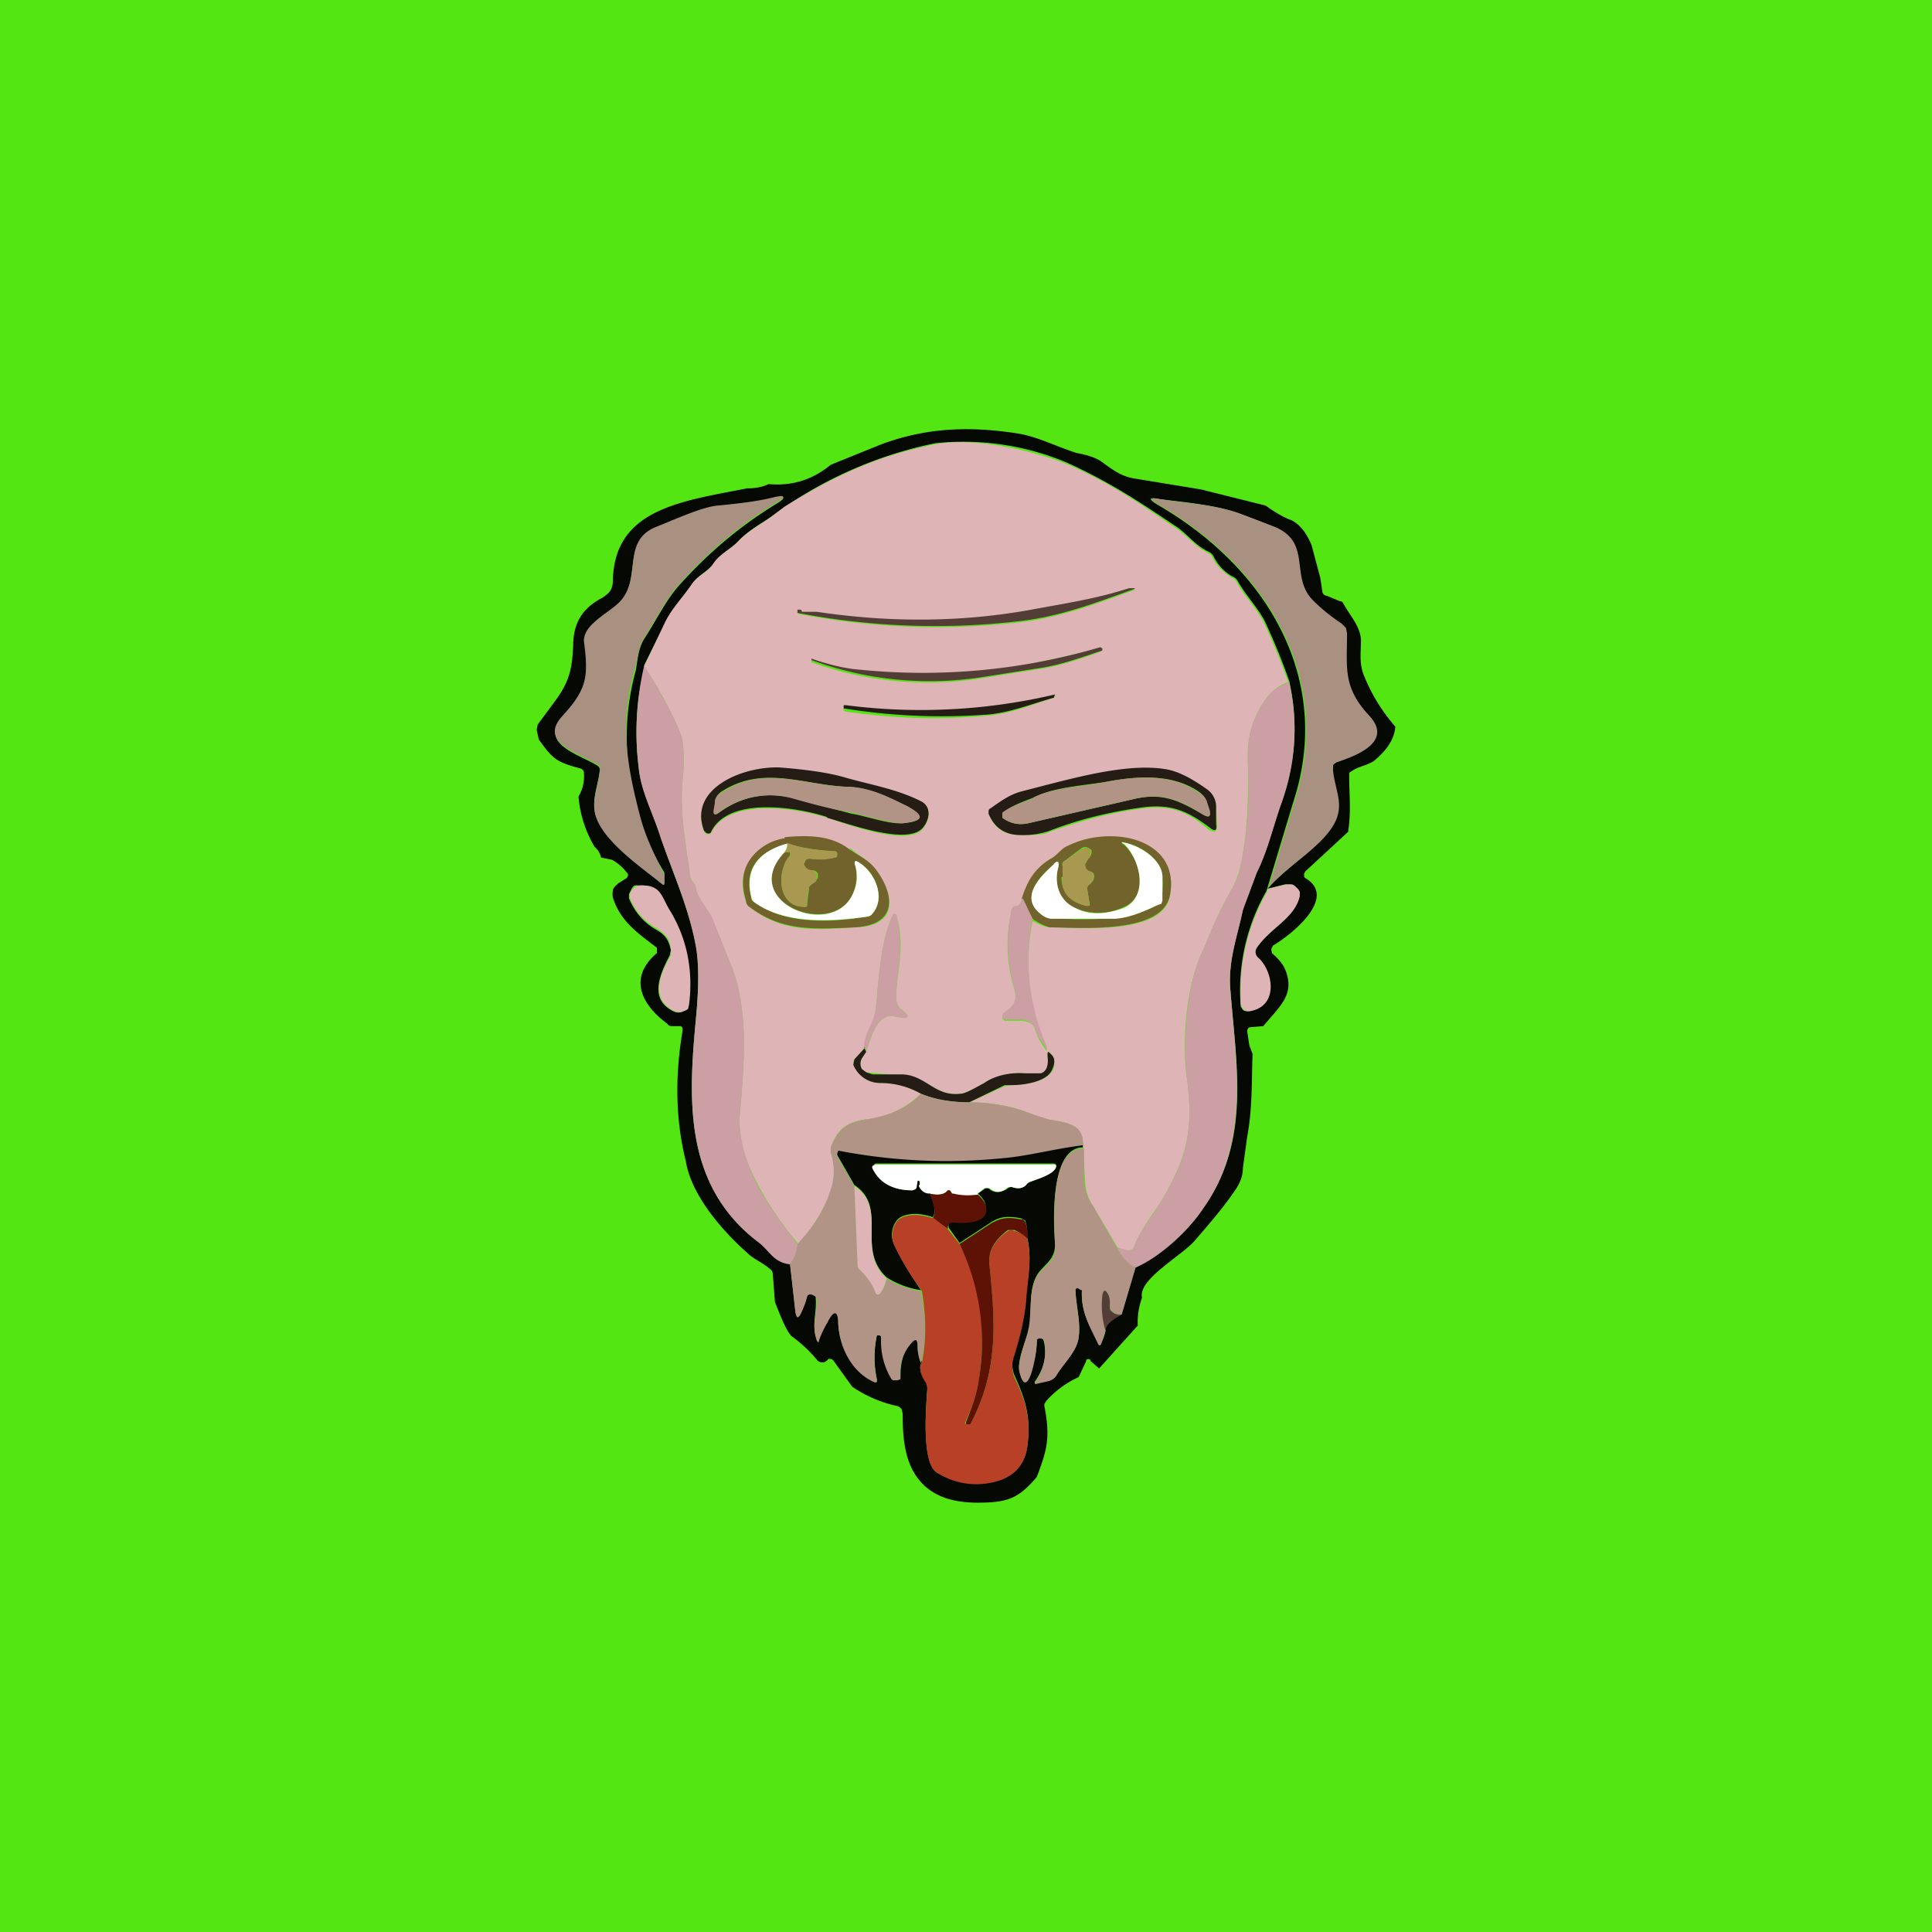 <!-- by TradingView --><svg width="18" height="18" viewBox="0 0 18 18" xmlns="http://www.w3.org/2000/svg"><path fill="#53E613" d="M0 0h18v18H0z"/><path d="M10.03 4.22c.11.02.19.05.23.08.1.07.18.14.32.16l.61.1.6.15c.06.04.14.1.25.14.07.04.13.11.18.23l.08.3.02.13c0 .02.02.04.04.04l.12.05c.02 0 .03.01.04.03.06.11.15.2.16.33 0 .12-.02.22.03.34.07.17.16.32.29.47-.01.12-.08.22-.2.32-.06.04-.14.05-.2.09l-.03.02v.02c0 .2.02.33-.01.53l-.4.37-.01.02v.03l.01.01c.31.18-.13.53-.3.63l-.01.02a.04.04 0 0 0 0 .04v.01c.07.06.12.12.14.2.06.2-.08.31-.22.48l-.12.01c-.02 0-.03.02-.03.04l.02.13.03.08c-.01.26 0 .5-.05.77l-.04.29c0 .08-.03.15-.08.22-.11.16-.24.31-.37.46-.12.14-.53.36-.49.53a.68.68 0 0 0-.04.26l-.36.4-.08-.07v-.01a.03.03 0 0 0-.04 0v.01l-.07.15a.9.9 0 0 0-.3.22l-.02.03v.02c.06.3.02.42-.07.66-.17.2-.27.24-.55.24-.24 0-.47-.06-.6-.29-.09-.16-.1-.36-.1-.54l-.01-.04a.07.07 0 0 0-.04-.03 1.2 1.2 0 0 1-.42-.18l-.18-.25-.02-.01h-.02l-.01.01c-.02.02-.04.03-.07.02l-.02-.01a1.27 1.27 0 0 0-.23-.22c-.05-.03-.1-.15-.17-.33l-.02-.26a.06.06 0 0 0-.03-.05c-.07-.06-.15-.09-.2-.14-.25-.22-.53-.55-.58-.86-.1-.4-.1-.81-.03-1.22 0-.02 0-.03-.02-.04h-.08c-.01 0-.03 0-.04-.02-.26-.19-.36-.44-.1-.66v-.05c-.17-.13-.33-.24-.4-.44a.14.14 0 0 1-.01-.09c0-.03.03-.05.05-.07l.08-.05c.01-.02.02-.03 0-.05a.42.42 0 0 0-.14-.12l-.1-.02a.18.18 0 0 0-.06-.1 1.08 1.08 0 0 1-.15-.47.36.36 0 0 0 .05-.22c0-.02-.01-.03-.03-.04-.23-.06-.26-.09-.39-.27L5 6.8l.01-.05.17-.23c.13-.18.15-.3.16-.5 0-.21.08-.35.27-.45.08-.05.1-.09.1-.17.02-.66.64-.73 1.25-.85.07 0 .14-.01.2-.04.22.02.41-.04.58-.18l.47-.19c.43-.16.84-.17 1.28-.1.18.03.35.12.54.18ZM6.01 6.2c-.08.3-.1.62-.06.94.02.22.13.42.2.64.1.32.28.69.34 1.07.02.15.02.33 0 .57-.07.75-.15 1.6.57 2.14.11.08.14.19.3.2l.05.45c.01.07.03.07.06 0a.71.71 0 0 0 .05-.14c0-.02.02-.02.04-.02l.02.01c.02.01.02.02.02.04.01.14-.04.24.01.38 0 .02.02.02.02 0a.94.94 0 0 1 .08-.17c.06-.12.1-.11.1.02.01.19.11.44.34.54.02 0 .02 0 .02-.02a.97.97 0 0 1 0-.41s0-.01 0 0h.02l.02.01c0 .14.02.26.1.38l.01.02h.04l.02-.01.01-.03c0-.1.02-.2.08-.28.06-.07.08-.07.08.02 0 .04.01.08.04.14-.03.04-.02.1.04.19.01.01.02.03.01.05-.01.15-.06.7.09.79.14.08.3.12.47.09.21-.03.34-.14.37-.33.04-.28-.02-.45-.12-.67a.28.28 0 0 1 0-.2c.05-.16.09-.3.1-.5.02-.18.07-.38.02-.58 0-.06 0-.11-.02-.16l-.02-.01-.02-.01c-.11-.02-.19-.02-.28.04l-.29.19-.1-.14c-.01-.05 0-.07.04-.06.1.01.3 0 .3-.12.01-.04-.01-.09-.07-.14l.06-.04c.02-.02.03-.02.05 0 .05.04.1.03.16 0a.06.06 0 0 1 .05-.02c.06.02.1.01.13-.02a.08.08 0 0 1 .04-.03c.08-.03.22-.07.24-.14 0-.02 0-.03-.03-.03H8.16l-.02.01v.01a.03.03 0 0 0 0 .03c.07.14.2.2.36.2.02 0 .03-.01.04-.03v-.06h.02l.01.02v.02c0 .04.04.07.09.07.05.1.06.19.03.23-.12-.04-.22-.04-.3 0-.08.05-.1.18-.06.25.04.1.13.25.25.43a.8.8 0 0 1-.32-.12c-.29-.27.02-.65-.3-.86l-.16-.28a.04.04 0 0 1 0-.05l.03-.01h.03c.49.1.99.12 1.5.08.22-.02.48-.09.73-.12v.03c-.3 0-.28.66-.26.9 0 .13-.07.17-.14.25-.12.14-.07.37-.1.54-.03.1-.12.31-.09.4.03.12.07.12.1 0 .04-.1.06-.2.06-.3 0-.02 0-.02.02-.02h.04v.02c.04.14.01.26-.07.38-.02.02-.01.03.02.02l.09-.02c.03 0 .06-.03.08-.05.07-.12.2-.22.21-.36.02-.15-.03-.3-.03-.45 0-.02 0-.02.02-.01l.03.01.01.02c-.01.2.07.32.15.49 0 .02.02.02.03 0a.32.32 0 0 0 .04-.12c0-.05.06-.1.15-.15l.13-.44c.22-.1.49-.34.63-.55.46-.63.3-1.37.25-2.07-.01-.26.07-.47.12-.71.02-.1.07-.21.13-.35.1-.2.15-.42.22-.62.14-.38.17-.77.08-1.16-.07-.2-.15-.39-.23-.56-.07-.13-.18-.24-.25-.37a.1.1 0 0 0-.05-.04.43.43 0 0 1-.17-.18.1.1 0 0 0-.05-.05c-.13-.06-.2-.17-.31-.24-.3-.2-.59-.4-1.01-.59a2.49 2.49 0 0 0-1.23-.18 3.86 3.86 0 0 0-1.52.68c-.1.07-.2.12-.3.22-.07.08-.17.12-.24.22-.06.08-.14.1-.2.19-.09.13-.19.23-.25.36l-.2.4Zm-.42.96c-.01.13-.07.26-.05.39.04.25.43.5.62.68h.03v-.1C6.1 7.98 6 7.8 5.96 7.6a2.3 2.3 0 0 1-.04-1.34c.02-.08.02-.22.09-.32.11-.17.2-.36.33-.5.27-.3.57-.55.9-.75.08-.05.08-.07-.02-.05a4.2 4.2 0 0 1-.53.08c-.14.01-.38.12-.58.2-.32.13-.13.47-.33.69-.1.1-.35.21-.33.37.03.32.03.44-.2.7-.24.25.15.35.31.45.02.01.03.03.03.05ZM11.8 8.3a1.86 1.86 0 0 0-.24 1.08l.02.03a.08.08 0 0 0 .06.01c.27-.05.21-.38.07-.5a.07.07 0 0 1-.01-.09c.13-.19.35-.27.4-.48v-.04a.1.1 0 0 0-.03-.04.1.1 0 0 0-.04-.03h-.06l-.16.04c.17-.2.45-.36.59-.57.13-.2.03-.34 0-.53l.01-.05.04-.03c.2-.07.52-.2.29-.44-.24-.26-.2-.44-.2-.76l-.01-.05a.12.12 0 0 0-.04-.04c-.1-.06-.18-.13-.26-.21-.23-.22-.01-.54-.36-.69a7 7 0 0 0-.34-.13c-.23-.08-.49-.1-.73-.13-.1-.02-.1 0-.02.05 1.04.6 1.64 1.64 1.27 2.77l-.25.83Zm-5.57.18c-.07-.12-.08-.24-.28-.23a.1.1 0 0 0-.04 0 .1.1 0 0 0-.03.04l-.02.04v.04c.05.12.13.22.25.29.09.05.12.1.14.19l-.01.05c-.1.19-.19.41.03.52a.1.1 0 0 0 .1 0 .1.1 0 0 0 .03-.02l.01-.04c.04-.32-.02-.62-.18-.88Z" fill="#050803"/><path d="M12.01 6.35a.45.45 0 0 0-.2.14c-.16.22-.2.4-.18.7 0 .29-.01.58-.07.87a.87.87 0 0 1-.11.27c-.1.18-.17.35-.24.52-.17.34-.2.91-.15 1.2.06.48 0 .73-.24 1.14-.07.11-.2.27-.26.44-.01.01-.02.02-.05.02a.19.19 0 0 1-.1-.03l-.23-.39a.44.44 0 0 1-.07-.22 48.64 48.64 0 0 0-.02-.34c0-.2-.15-.21-.32-.24a.88.88 0 0 1-.18-.06c-.15-.06-.34-.1-.56-.1l.33-.15.06-.01c.12 0 .33-.03.39-.14.02-.06.02-.1-.01-.14-.03-.04-.04-.04-.04.01.01.09 0 .14-.07.16a.5.5 0 0 1-.14 0 .64.64 0 0 0-.38.09c-.11.06-.18.1-.22.1-.24.03-.32-.17-.54-.17a10.69 10.69 0 0 1-.34-.03.1.1 0 0 1-.04-.03.1.1 0 0 1 0-.1l.04-.06c.04-.12.1-.37.27-.33.14.03.15 0 .05-.07-.03-.03-.05-.08-.04-.16.02-.24.08-.47 0-.71v-.01h-.03c-.12.26-.13.6-.16.87-.01.14-.1.22-.1.37l-.1.11a.04.04 0 0 0 0 .05c.04.11.13.17.25.17.15 0 .27.04.37.1a.86.86 0 0 1-.52.24c-.19.03-.26.1-.32.26v.05c.04.11.04.23 0 .37-.07.17-.17.33-.3.48a2.88 2.88 0 0 1-.45-.7 1.1 1.1 0 0 1-.1-.47c.04-.48.1-1.03-.1-1.48a46 46 0 0 1-.15-.37c-.04-.1-.14-.18-.16-.31a.1.1 0 0 0-.03-.05.08.08 0 0 1-.02-.05c-.04-.3-.1-.58-.07-.9.02-.17.01-.3-.01-.4A3.37 3.37 0 0 0 6 6.21l.19-.4c.06-.13.16-.23.25-.36.05-.08.14-.11.2-.19.06-.1.17-.14.24-.22.1-.1.2-.15.3-.22l.13-.1c.52-.32.9-.48 1.4-.58.34-.07.89.05 1.22.18.42.18.7.38 1.01.59.11.07.19.18.31.24a.1.1 0 0 1 .05.05c.03.07.1.13.17.18a.1.1 0 0 1 .05.04c.07.13.18.24.25.37.08.17.16.36.23.56ZM7.46 5.7h-.02c-.02 0-.02 0 0 .02a6.77 6.77 0 0 0 2.04.08c.38-.04.72-.17 1.08-.3.01 0 .02 0 0-.02h-.04c-.3.1-.6.15-.9.2a5.8 5.8 0 0 1-2.16.02Zm2.8.34-.54.12c-.54.13-1.14.13-1.7.09-.15-.01-.3-.05-.45-.1h-.01v.02a3.2 3.2 0 0 0 1.58.15l.5-.08c.23-.03.42-.1.62-.17l.01-.02-.02-.01Zm-.43.45c0-.01 0-.02-.02-.01a5.46 5.46 0 0 1-1.94.1l-.01.02a.02.02 0 0 0 0 .02l.02.01c.42.06.85.08 1.28.04.23-.01.44-.1.66-.17l.01-.01Zm-3.2 1.26c.17-.32.8-.22 1.08-.13.21.07.73.26.88.11.06-.06.1-.2 0-.25-.23-.12-.49-.16-.74-.23a2.88 2.88 0 0 0-.6-.09c-.34-.02-.84.2-.69.59l.02.02h.04l.01-.02Zm4.03-.22c.26-.03.42.04.6.2.06.03.08.02.08-.04l-.01-.18a.2.2 0 0 0-.09-.15.94.94 0 0 0-.36-.18c-.37-.07-.88.08-1.34.2-.13.03-.21.1-.31.16-.02 0-.02.02-.02.04.05.13.14.2.3.2.12 0 .21 0 .27-.03.28-.1.57-.18.88-.22Zm-2.74.39c-.18-.13-.4-.13-.6-.1a.48.48 0 0 0-.24.1c-.15.12-.2.28-.13.48l.02.04c.3.24.58.23 1 .2.4-.01.37-.3.19-.53C8.09 8 8 7.98 7.92 7.9Zm1.6.46-.01.04-.04.03c-.03 0-.05.02-.05.06-.05.23-.04.46.02.67.04.12.03.2-.08.26l-.02.02v.03l.02.02h.15c.04 0 .07.01.1.03.02.01.03.04.04.07.02.05.04.1.08.15.02.04.03.03.02 0a1.96 1.96 0 0 1-.13-1.18c.07.04.13.06.16.06.27 0 1.05.08 1.12-.29.1-.53-.54-.66-.95-.46-.06.03-.1.09-.16.12a.53.53 0 0 0-.26.37Z" fill="#DEB4B6"/><path d="M5.56 7.12c-.16-.1-.55-.2-.32-.45.24-.26.24-.38.2-.7 0-.16.24-.26.34-.37.2-.22.01-.56.33-.69.2-.08.44-.19.58-.2.2-.02.38-.04.53-.08.1-.02.1 0 .02.05-.33.2-.63.45-.9.75-.13.14-.22.33-.33.5-.07.1-.07.24-.1.32-.13.48-.08.84.05 1.34.05.2.14.38.23.56v.08c0 .02-.01.02-.03 0-.2-.16-.58-.42-.62-.67-.02-.13.04-.26.05-.4 0-.01 0-.03-.03-.04ZM11.82 8.28l-.01.02.25-.83c.37-1.13-.23-2.17-1.27-2.77-.08-.05-.08-.07.02-.05.24.04.5.05.73.13l.34.13c.35.15.13.47.36.69.08.08.17.15.26.21l.04.04.01.05c0 .32-.04.5.2.76.23.24-.08.37-.29.44a.08.08 0 0 0-.04.03v.05c.02.2.12.33-.01.53-.14.21-.42.36-.6.57Z" fill="#A99181"/><path d="M7.47 5.7h.14c.67.1 1.34.1 2-.02.32-.06.6-.1.91-.2h.04c.02 0 .02 0 0 .01-.36.13-.7.26-1.09.3a6.77 6.77 0 0 1-2.04-.08v-.03h.03l.01.01ZM10.25 6.03l.02.01v.02c-.21.07-.4.14-.62.17l-.51.08a3.2 3.2 0 0 1-1.58-.16c0-.01 0-.02.01-.01.15.05.3.09.45.1a5.83 5.83 0 0 0 2.23-.21Z" fill="#543C37"/><path d="M6 6.2c.2.32.31.54.35.66.02.1.03.23.01.4-.03.32.03.6.07.9 0 .02 0 .04.02.05a.1.1 0 0 1 .03.05c.02.13.12.2.16.3l.15.38c.2.45.14 1 .1 1.48 0 .12.02.28.1.47.07.19.22.42.44.7 0 .06-.02.12-.07.19-.16-.02-.19-.13-.3-.21-.72-.55-.64-1.4-.57-2.14.02-.24.02-.42 0-.57-.06-.38-.23-.75-.34-1.07-.07-.22-.18-.42-.2-.64A2.7 2.7 0 0 1 6 6.21ZM12.01 6.35c.09.4.06.78-.08 1.16-.07.2-.12.42-.22.62l-.13.35c-.05.24-.13.45-.12.7.05.7.2 1.45-.25 2.08-.14.21-.4.45-.63.55a.34.34 0 0 1-.17-.19l.1.03c.03 0 .04 0 .05-.02.06-.17.2-.33.26-.44.24-.4.3-.66.24-1.13-.04-.3-.02-.87.15-1.21.07-.17.14-.34.24-.52.06-.1.1-.19.11-.27.06-.3.08-.58.07-.88-.02-.3.02-.47.19-.7.04-.05.1-.09.2-.13Z" fill="#CB9FA3"/><path d="M9.82 6.5c-.22.06-.43.15-.66.16a5.7 5.7 0 0 1-1.3-.06v-.03h.02a5.46 5.46 0 0 0 1.95-.1l-.01.02ZM7.7 7.61c-.28-.09-.9-.19-1.07.13l-.01.02a.04.04 0 0 1-.04 0l-.02-.02c-.15-.39.35-.6.7-.59.26.02.46.05.6.09.24.07.5.11.73.23.1.06.06.19 0 .25-.15.15-.67-.04-.88-.1Zm.18-.28c-.4-.02-.77-.2-1.15.04a.14.14 0 0 0-.07.1v.07c-.02.05 0 .06.04.03.21-.15.44-.2.7-.13l.53.14c.13.02.35.1.48.09.2-.02.2-.07.04-.16-.16-.07-.35-.18-.57-.18ZM11.27 7.71c-.2-.15-.35-.22-.61-.19-.3.04-.6.11-.88.22a.75.75 0 0 1-.27.04c-.16 0-.25-.08-.3-.2 0-.03 0-.04.02-.05.1-.07.18-.13.3-.16.47-.12.98-.27 1.35-.2.1.02.22.08.36.18a.2.2 0 0 1 .09.15v.18c.01.06-.01.07-.06.03Zm-1.64-.28c-.07.03-.2.07-.28.14h-.01v.05c.07.05.15.07.24.05l.96-.22c.28-.07.43 0 .67.14.05.03.07.02.06-.04l-.02-.06a.21.21 0 0 0-.09-.12c-.24-.16-.56-.14-.83-.09-.23.04-.5.05-.7.15Z" fill="#251D15"/><path d="M7.88 7.33c.22 0 .41.1.57.18.17.09.16.14-.04.16-.13 0-.35-.07-.48-.1-.12-.02-.3-.06-.54-.13a.79.79 0 0 0-.69.13c-.04.03-.06.02-.05-.03l.01-.06c0-.05.03-.08.07-.1.38-.25.74-.07 1.15-.05ZM9.63 7.43c.2-.1.47-.1.7-.15.27-.05.6-.07.83.1.05.02.08.06.09.11l.02.06c.01.06 0 .07-.06.04-.24-.15-.4-.21-.67-.14l-.96.22c-.1.02-.17 0-.24-.05V7.6a.03.03 0 0 1 0-.02v-.01c.09-.07.22-.1.3-.14Z" fill="#B29487"/><path d="M7.31 7.8c.21-.02.43-.02.6.11.1.07.18.1.25.19.18.24.2.52-.2.54-.41.02-.69.03-.99-.2a.08.08 0 0 1-.02-.05c-.06-.2-.02-.36.13-.48a.48.48 0 0 1 .23-.1Zm.02.06c-.28.08-.4.25-.33.5 0 .01 0 .03.02.04.28.21.7.2 1.06.14.02 0 .04-.01.05-.03.12-.14.03-.38-.12-.47-.04-.03-.06-.02-.04.03.02.1.01.18-.03.27-.2.4-1.05.06-.64-.39l.02-.01a.03.03 0 0 1 .04 0v.03c-.12.13-.13.48.14.48.02 0 .02-.01.02-.03l.02-.16.02-.02.03-.02.03-.04v-.04a.05.05 0 0 0-.05-.03h-.04c-.04-.03-.05-.06-.03-.08 0-.02.02-.03.05-.03.07.01.15 0 .23-.01.02 0 .02-.02.02-.04 0 0-.01-.02-.03-.02a1.93 1.93 0 0 1-.44-.07ZM9.62 8.56l-.1-.19c.05-.16.12-.28.27-.37.06-.03.1-.1.16-.12.4-.2 1.05-.07.95.46-.07.37-.85.3-1.12.3-.03-.01-.09-.03-.16-.08Zm.07-.05c.03.02.06.04.1.04.2.02.4.02.6 0 .14 0 .27-.06.4-.12l.03-.01v-.03a.92.92 0 0 0 .01-.23c-.01-.15-.2-.28-.35-.31-.03 0-.04 0-.01.02.15.13.24.48 0 .58a.54.54 0 0 1-.45.01c-.16-.07-.2-.24-.16-.38.01-.06 0-.07-.05-.02-.13.11-.3.3-.12.45Zm.2-.34c0 .14.07.23.23.27.03 0 .04 0 .03-.03l-.02-.12c0-.02 0-.04.02-.05.04-.03.05-.06.04-.1l-.03-.02c-.04-.01-.05-.03-.05-.07l.03-.05a.11.11 0 0 0 .03-.05v-.03l-.03-.02a.06.06 0 0 0-.06 0l-.16.12c-.02.01-.03.03-.02.05v.1Z" fill="#72622B"/><path d="M9.69 8.51c-.19-.15 0-.34.12-.45.04-.05.06-.04.05.02-.04.14 0 .31.16.38.13.07.28.06.45 0 .24-.11.15-.46 0-.6-.03-.01-.02-.02 0-.01.16.03.35.16.36.31v.23l-.01.03-.03.01c-.13.06-.26.12-.4.13h-.6a.18.18 0 0 1-.1-.05Z" fill="#fff"/><path d="M7.3 7.95c.04-.04.04-.07.03-.1.12.05.26.07.44.08.02 0 .03.01.03.02 0 .02 0 .03-.02.04a.53.53 0 0 1-.23.01c-.03 0-.04 0-.05.03-.02.02 0 .05.03.07l.04.01c.02 0 .03.02.04.03v.04c0 .01 0 .03-.02.04a.15.15 0 0 0-.03.02l-.02.02a.63.63 0 0 0-.02.16c0 .02 0 .03-.02.03-.27 0-.26-.35-.14-.48a.02.02 0 0 0 0-.03h-.04l-.02.01Z" fill="#A99950"/><path d="M7.33 7.86c.01.02 0 .05-.03.09-.41.45.44.8.64.39a.37.37 0 0 0 .03-.27c-.02-.05 0-.06.04-.03.15.1.24.33.12.47a.08.08 0 0 1-.05.03c-.35.05-.78.07-1.06-.14A.08.08 0 0 1 7 8.36c-.06-.25.05-.42.33-.5Z" fill="#fff"/><path d="M9.9 8.17v-.1c0-.02 0-.04.02-.05l.16-.11.03-.01h.03l.02.02v.03c0 .02 0 .04-.02.05l-.03.05c0 .04.02.06.05.07.01 0 .03.01.03.03 0 .03 0 .06-.04.09a.05.05 0 0 0-.02.05l.02.12c0 .03 0 .03-.03.03-.16-.04-.24-.13-.22-.27Z" fill="#A99950"/><path d="M6.24 8.48c.16.26.22.56.18.88l-.01.04a.1.1 0 0 1-.04.02.1.1 0 0 1-.09 0c-.22-.11-.14-.33-.03-.52v-.05c-.01-.1-.04-.14-.13-.2a.54.54 0 0 1-.25-.28.08.08 0 0 1 .02-.08.1.1 0 0 1 .03-.03.1.1 0 0 1 .04-.01c.2-.01.2.1.28.23ZM11.8 8.3l.02-.02.16-.04h.06a.1.1 0 0 1 .04.03.1.1 0 0 1 .03.04v.04c-.05.21-.27.29-.4.48a.07.07 0 0 0 .01.09c.14.12.2.45-.07.5a.09.09 0 0 1-.06-.01l-.02-.03-.01-.02c-.02-.38.06-.73.25-1.06Z" fill="#DEB4B6"/><path d="m9.53 8.37.09.19a1.96 1.96 0 0 0 .13 1.18c.01.04 0 .05-.02 0a.48.48 0 0 1-.08-.14.12.12 0 0 0-.05-.07.15.15 0 0 0-.09-.03h-.15l-.02-.02v-.03l.02-.02c.11-.07.12-.14.08-.26a1.46 1.46 0 0 1-.02-.67c0-.04.02-.06.05-.06.02 0 .03-.02.04-.03l.02-.04ZM8.07 9.8c0-.03-.01-.04-.02-.04 0-.15.1-.23.11-.37.03-.27.04-.61.16-.87a.02.02 0 0 1 .03 0c.07.25.02.48 0 .72 0 .08 0 .13.04.16.1.08.09.1-.05.07-.17-.04-.23.2-.27.33Z" fill="#CB9FA3"/><path d="m8.05 9.76.02.04-.04.06a.1.1 0 0 0 0 .1l.04.03.06.02h.28c.22.01.3.21.54.18.04 0 .11-.04.22-.1.1-.07.24-.1.38-.09h.15c.05-.02.07-.07.06-.16 0-.05 0-.05.04-.01.03.03.03.08 0 .14-.05.11-.26.14-.38.14h-.06l-.33.16c-.18 0-.33-.03-.45-.08a.77.77 0 0 0-.37-.1.27.27 0 0 1-.26-.17l.01-.05.1-.11Z" fill="#251D15"/><path d="M8.58 10.19c.12.05.27.08.45.08.22 0 .4.04.56.1l.18.06c.17.03.33.04.32.24-.25.03-.51.1-.74.12a5.28 5.28 0 0 1-1.54-.07l-.01.03v.02l.16.28.03.73c0 .02 0 .03.02.05.07.06.12.13.15.22.01.01.02.02.04 0a.26.26 0 0 0 .06-.14c.09.06.2.1.32.12.05.25.05.47 0 .67a.35.35 0 0 1-.03-.14c0-.09-.02-.1-.08-.02a.39.39 0 0 0-.08.28v.03l-.03.01h-.04a.05.05 0 0 1-.02-.02.67.67 0 0 1-.09-.38s0-.02-.02-.02h-.02a.97.97 0 0 0 0 .42c0 .02 0 .02-.02.02-.23-.1-.33-.35-.34-.54 0-.13-.04-.14-.1-.02a.94.94 0 0 0-.08.17c0 .02-.01.02-.02 0-.05-.14 0-.24 0-.38 0-.02-.01-.03-.03-.04l-.02-.01c-.02 0-.03 0-.04.02a.71.71 0 0 1-.05.14c-.03.07-.05.07-.06 0l-.05-.44a.37.37 0 0 0 .07-.19c.14-.15.24-.3.3-.48a.54.54 0 0 0 .01-.37v-.05c.06-.15.13-.23.32-.26.22-.03.4-.11.52-.24Z" fill="#B29487"/><path d="M10.1 10.7v.31c.01.08.03.15.08.22l.23.4c.04.08.09.14.17.18l-.13.44a.16.16 0 0 1-.09-.03c-.01 0-.02-.03-.02-.07a.2.2 0 0 0-.01-.08c-.03-.06-.05-.06-.06 0-.01.1 0 .21.03.33l-.04.12c-.01.02-.02.02-.03 0-.08-.17-.16-.29-.15-.5h-.01l-.03-.02-.02.01c0 .15.05.3.03.45-.02.14-.14.24-.21.36a.13.13 0 0 1-.08.05l-.09.02c-.03.01-.04 0-.02-.02.08-.12.1-.24.08-.38l-.01-.01-.02-.01h-.02l-.02.01c0 .1-.02.21-.05.31-.04.12-.08.12-.11 0-.03-.09.06-.3.08-.4.04-.17-.01-.4.11-.54.07-.08.15-.12.14-.24-.01-.25-.05-.91.26-.91Z" fill="#B29487"/><path d="M9.11 11.13a.76.76 0 0 1-.23 0l-.01-.01-.02-.03h-.02c-.03.04-.09.05-.17.03-.05 0-.08-.03-.1-.07l.01-.02V11h-.02l-.01.06c0 .02-.02.02-.04.03-.17 0-.3-.06-.37-.2a.03.03 0 0 1 0-.03h.01l.02-.01h1.65c.02 0 .03 0 .03.02-.02.07-.16.11-.24.14a.08.08 0 0 0-.04.03c-.03.03-.07.04-.13.02a.06.06 0 0 0-.05.01c-.05.04-.1.05-.16 0h-.05l-.06.05Z" fill="#fff"/><path d="M7.96 11.05c.32.21.01.6.3.86-.01.05-.03.1-.06.14-.02.02-.03.01-.04 0a.58.58 0 0 0-.15-.22.06.06 0 0 1-.02-.05l-.03-.73Z" fill="#DEB4B6"/><path d="M9.11 11.13c.06.05.08.1.08.14 0 .13-.2.13-.31.12-.03 0-.05.01-.05.06l-.14-.1c.03-.04.02-.12-.03-.23.08.02.14.01.17-.03h.02l.02.03h.01c.08.02.16.02.23.01Z" fill="#5E1206"/><path d="m8.7 11.35.13.1.11.14.07.14c.16.3.16.8.11 1.13-.02.14-.07.26-.13.4l.01.01h.04c.27-.51.23-.96.18-1.47-.02-.13.04-.24.17-.33a.06.06 0 0 1 .06 0c.04 0 .08.03.12.07.05.2 0 .4-.01.59-.02.19-.06.33-.11.5a.28.28 0 0 0 0 .2c.1.21.16.38.12.66-.03.19-.16.3-.37.33a.67.67 0 0 1-.47-.1c-.15-.08-.1-.63-.09-.78l-.01-.05c-.06-.09-.07-.15-.04-.2.04-.2.04-.41 0-.66a2.67 2.67 0 0 1-.26-.43c-.03-.07-.02-.2.06-.25.08-.04.18-.04.3 0Z" fill="#B74026"/><path d="M9.57 11.54a.33.33 0 0 0-.12-.08h-.06c-.13.1-.19.2-.17.34.05.5.09.96-.18 1.47H9v-.02c.05-.13.1-.25.12-.4a2.1 2.1 0 0 0-.18-1.26l.29-.19c.1-.06.17-.06.28-.04h.02l.02.02c.02.05.03.1.02.16Z" fill="#5E1206"/><path d="M10.45 12.25c-.1.05-.15.1-.15.15a.85.85 0 0 1-.03-.33c.01-.06.03-.06.06 0a.2.2 0 0 1 .01.08c0 .04 0 .06.02.07.02.02.05.03.09.03Z" fill="#543C37"/></svg>
